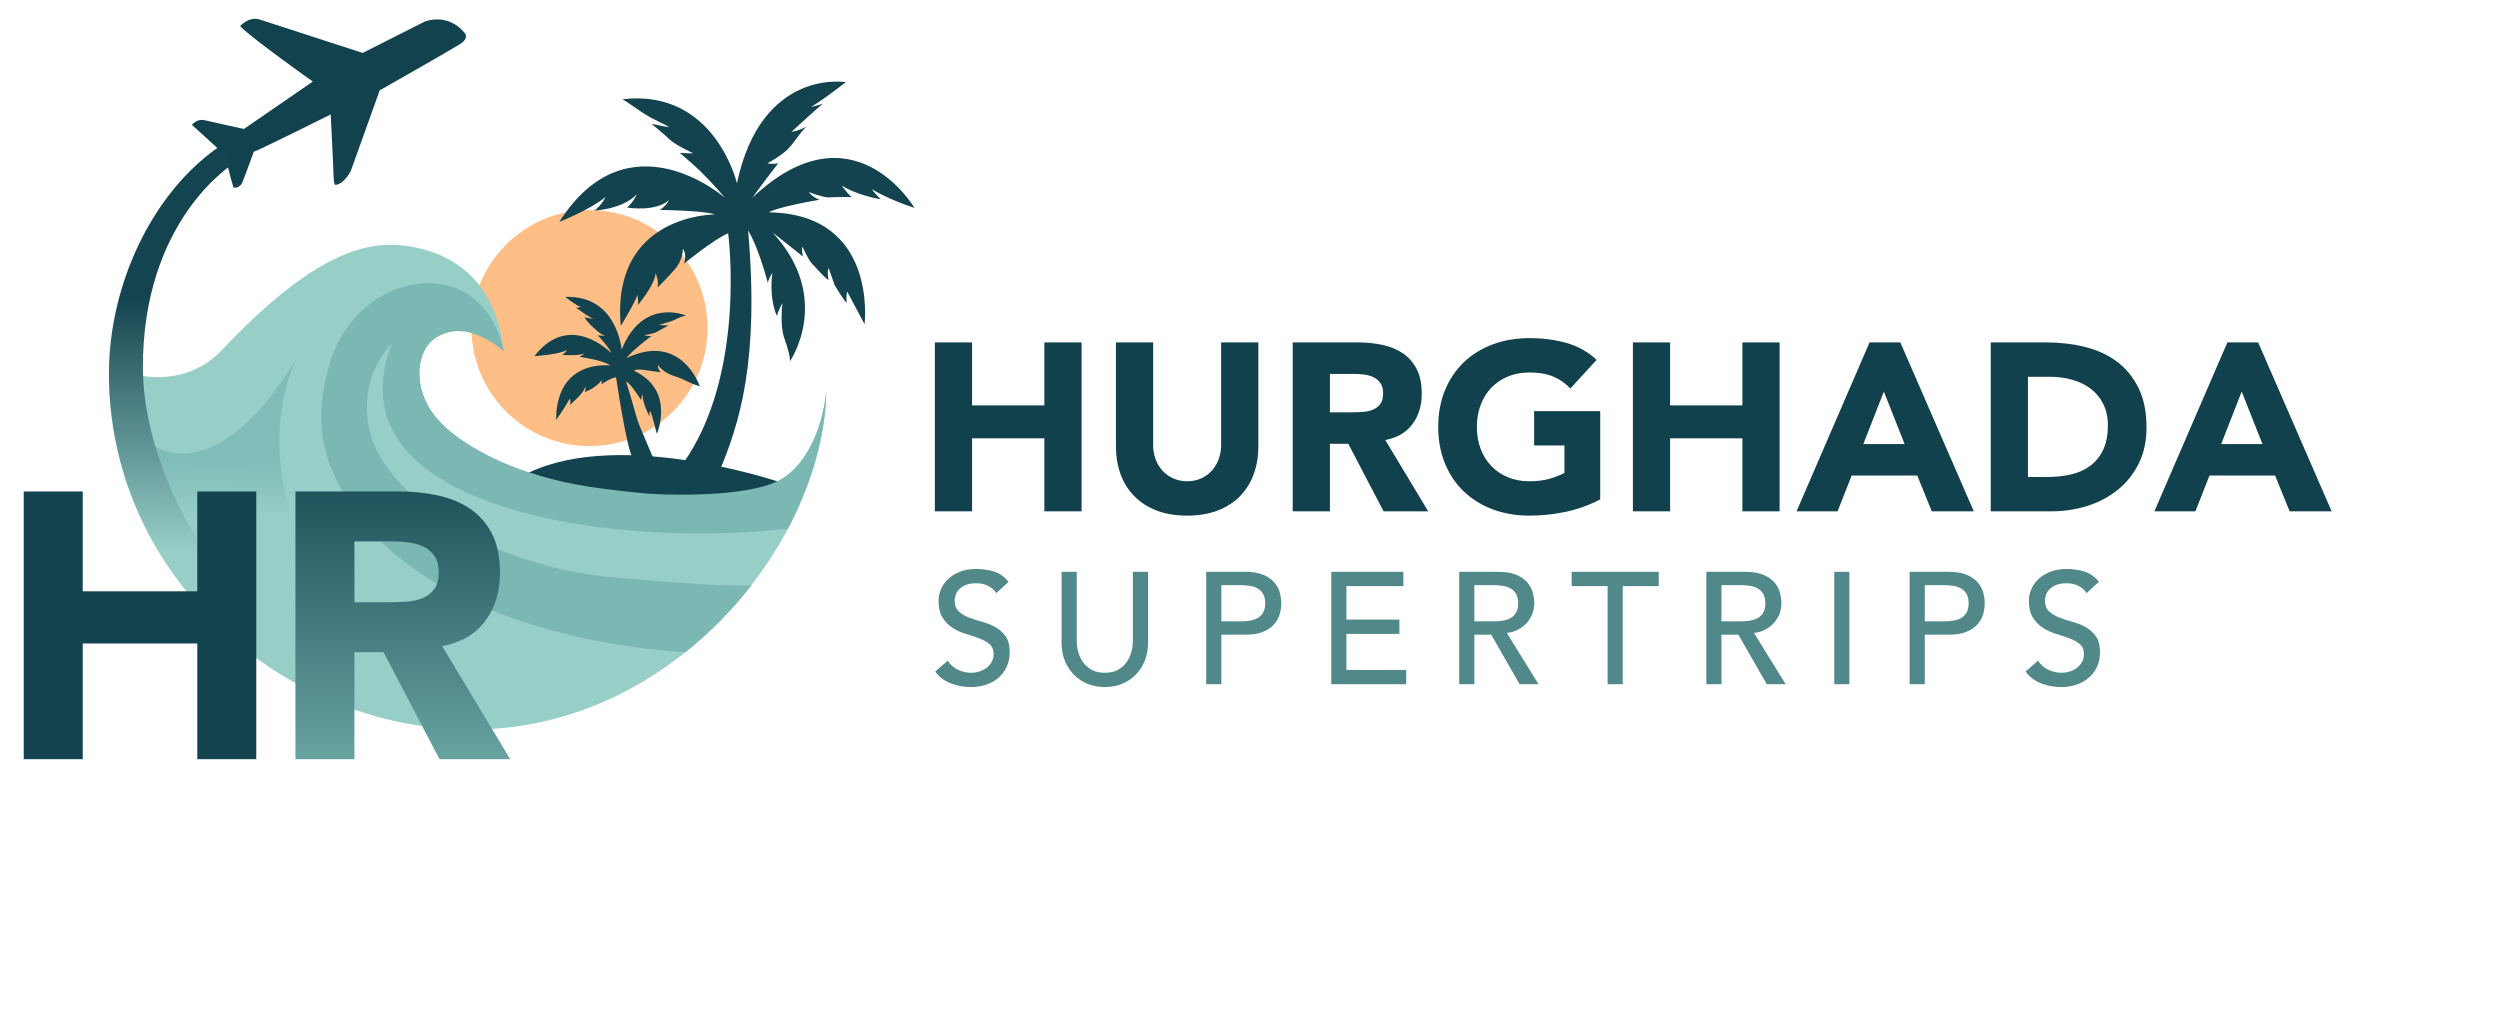 <svg xmlns="http://www.w3.org/2000/svg" xmlns:xlink="http://www.w3.org/1999/xlink" height="2224.0px" stroke-miterlimit="10" style="fill-rule:nonzero;clip-rule:evenodd;stroke-linecap:round;stroke-linejoin:round;" viewBox="0 0 5391.6 2224" width="5391.602px" xml:space="preserve"><defs><linearGradient gradientTransform="matrix(-3.832 522.001 -522.001 -3.832 337.248 899.854)" gradientUnits="userSpaceOnUse" id="LinearGradient" x1="0" x2="1" y1="0" y2="0"><stop offset="0.176" stop-color="#7bb8b4" stop-opacity="0.8"></stop><stop offset="0.413" stop-color="#97cec7" stop-opacity="0.8"></stop></linearGradient><linearGradient gradientTransform="matrix(2.99 609.395 -607.081 2.99 232.943 640.369)" gradientUnits="userSpaceOnUse" id="LinearGradient_2" x1="0" x2="1" y1="0" y2="0"><stop offset="0" stop-color="#13434e" stop-opacity="0.996"></stop><stop offset="0.899" stop-color="#97cec7"></stop></linearGradient><linearGradient gradientTransform="matrix(0.272 1117.32 -1117.32 0.272 577.221 824.193)" gradientUnits="userSpaceOnUse" id="LinearGradient_3" x1="0" x2="1" y1="0" y2="0"><stop offset="0.105" stop-color="#12424d"></stop><stop offset="0.866" stop-color="#7bb8b4"></stop></linearGradient></defs><g id="Layer-1"><g opacity="1"><g opacity="1"><path d="M2016.16 738.479L2096.42 738.479L2096.42 874.305L2252.31 874.305L2252.31 738.479L2332.58 738.479L2332.58 1102.74L2252.31 1102.74L2252.31 945.305L2096.42 945.305L2096.42 1102.74L2016.16 1102.74L2016.16 738.479Z" fill="#11414c" fill-rule="nonzero" opacity="1" stroke="none"></path><path d="M2713.81 962.283C2713.81 983.892 2710.55 1003.79 2704.04 1021.96C2697.52 1040.14 2687.83 1055.92 2674.97 1069.3C2662.11 1082.67 2646.07 1093.14 2626.86 1100.68C2607.66 1108.23 2585.53 1112 2560.49 1112C2535.11 1112 2512.82 1108.23 2493.61 1100.68C2474.4 1093.14 2458.37 1082.67 2445.51 1069.3C2432.64 1055.92 2422.95 1040.14 2416.44 1021.96C2409.92 1003.79 2406.66 983.892 2406.66 962.283L2406.66 738.479L2486.92 738.479L2486.92 959.196C2486.92 970.515 2488.72 980.976 2492.32 990.58C2495.93 1000.18 2500.99 1008.5 2507.5 1015.53C2514.02 1022.56 2521.82 1028.05 2530.91 1032C2540 1035.94 2549.86 1037.91 2560.49 1037.91C2571.13 1037.91 2580.9 1035.94 2589.82 1032C2598.74 1028.05 2606.46 1022.56 2612.97 1015.53C2619.49 1008.5 2624.55 1000.18 2628.15 990.58C2631.75 980.976 2633.55 970.515 2633.55 959.196L2633.55 738.479L2713.81 738.479L2713.81 962.283Z" fill="#11414c" fill-rule="nonzero" opacity="1" stroke="none"></path><path d="M2787.9 738.479L2928.87 738.479C2947.39 738.479 2964.97 740.28 2981.61 743.882C2998.24 747.483 3012.82 753.485 3025.34 761.889C3037.86 770.292 3047.8 781.611 3055.18 795.845C3062.55 810.079 3066.24 827.829 3066.24 849.095C3066.24 874.82 3059.55 896.685 3046.17 914.693C3032.8 932.7 3013.25 944.104 2987.52 948.906L3080.13 1102.74L2983.92 1102.74L2907.78 957.138L2868.16 957.138L2868.16 1102.74L2787.9 1102.74L2787.9 738.479ZM2868.16 889.225L2915.49 889.225C2922.7 889.225 2930.33 888.968 2938.39 888.454C2946.45 887.939 2953.74 886.396 2960.25 883.823C2966.77 881.251 2972.17 877.221 2976.46 871.733C2980.75 866.245 2982.89 858.527 2982.89 848.581C2982.89 839.32 2981.01 831.945 2977.23 826.457C2973.46 820.97 2968.66 816.768 2962.83 813.852C2957 810.937 2950.31 808.965 2942.76 807.936C2935.22 806.907 2927.84 806.392 2920.64 806.392L2868.16 806.392L2868.16 889.225Z" fill="#11414c" fill-rule="nonzero" opacity="1" stroke="none"></path><path d="M3451.08 1077.01C3427.41 1089.36 3402.72 1098.28 3376.99 1103.77C3351.27 1109.26 3325.03 1112 3298.27 1112C3269.81 1112 3243.57 1107.54 3219.56 1098.62C3195.55 1089.71 3174.8 1076.93 3157.3 1060.29C3139.81 1043.66 3126.18 1023.51 3116.4 999.841C3106.63 976.174 3101.74 949.764 3101.74 920.609C3101.74 891.455 3106.63 865.044 3116.4 841.378C3126.18 817.711 3139.81 797.56 3157.3 780.925C3174.8 764.29 3195.55 751.513 3219.56 742.595C3243.57 733.678 3269.81 729.219 3298.27 729.219C3327.43 729.219 3354.27 732.734 3378.79 739.766C3403.32 746.797 3424.84 758.888 3443.36 776.037L3386.77 837.776C3375.79 826.457 3363.44 817.883 3349.72 812.052C3336 806.221 3318.85 803.305 3298.27 803.305C3281.13 803.305 3265.6 806.221 3251.71 812.052C3237.82 817.883 3225.9 826.029 3215.96 836.49C3206.01 846.951 3198.38 859.385 3193.06 873.791C3187.75 888.196 3185.09 903.803 3185.09 920.609C3185.09 937.759 3187.75 953.451 3193.06 967.685C3198.38 981.919 3206.01 994.267 3215.96 1004.73C3225.9 1015.19 3237.82 1023.34 3251.71 1029.17C3265.6 1035 3281.13 1037.91 3298.27 1037.91C3315.77 1037.91 3330.86 1035.94 3343.55 1032C3356.24 1028.05 3366.36 1024.02 3373.91 1019.91L3373.91 960.74L3308.56 960.74L3308.56 886.653L3451.08 886.653L3451.08 1077.01Z" fill="#11414c" fill-rule="nonzero" opacity="1" stroke="none"></path><path d="M3521.56 738.479L3601.82 738.479L3601.82 874.305L3757.72 874.305L3757.72 738.479L3837.98 738.479L3837.98 1102.74L3757.72 1102.74L3757.72 945.305L3601.82 945.305L3601.82 1102.74L3521.56 1102.74L3521.56 738.479Z" fill="#11414c" fill-rule="nonzero" opacity="1" stroke="none"></path><path d="M4031.94 738.479L4098.31 738.479L4256.77 1102.74L4166.22 1102.74L4134.84 1025.57L3993.35 1025.57L3963 1102.74L3874.51 1102.74L4031.94 738.479ZM4062.81 844.465L4018.56 957.653L4107.57 957.653L4062.81 844.465Z" fill="#11414c" fill-rule="nonzero" opacity="1" stroke="none"></path><path d="M4293.3 738.479L4413.69 738.479C4442.85 738.479 4470.54 741.738 4496.78 748.255C4523.02 754.772 4545.92 765.319 4565.47 779.896C4585.02 794.473 4600.54 813.424 4612.03 836.747C4623.52 860.071 4629.26 888.368 4629.26 921.638C4629.26 951.136 4623.69 977.118 4612.54 999.584C4601.4 1022.05 4586.39 1040.91 4567.52 1056.18C4548.66 1071.44 4526.88 1083.02 4502.18 1090.91C4477.49 1098.79 4451.59 1102.74 4424.5 1102.74L4293.3 1102.74L4293.3 738.479ZM4373.56 1028.65L4415.24 1028.65C4433.76 1028.65 4450.99 1026.77 4466.94 1022.99C4482.89 1019.22 4496.7 1012.96 4508.36 1004.21C4520.02 995.468 4529.19 983.977 4535.88 969.743C4542.57 955.509 4545.92 938.102 4545.92 917.522C4545.92 899.687 4542.57 884.166 4535.88 870.961C4529.19 857.756 4520.19 846.866 4508.87 838.291C4497.55 829.716 4484.26 823.285 4469 818.997C4453.74 814.71 4437.7 812.566 4420.89 812.566L4373.56 812.566L4373.56 1028.65Z" fill="#11414c" fill-rule="nonzero" opacity="1" stroke="none"></path><path d="M4803.68 738.479L4870.05 738.479L5028.51 1102.74L4937.96 1102.74L4906.57 1025.57L4765.09 1025.57L4734.73 1102.74L4646.24 1102.74L4803.68 738.479ZM4834.55 844.465L4790.3 957.653L4879.31 957.653L4834.55 844.465Z" fill="#11414c" fill-rule="nonzero" opacity="1" stroke="none"></path></g><g opacity="1"><path d="M2043.87 1424.93C2049.77 1433.83 2057.31 1440.4 2066.49 1444.62C2075.68 1448.84 2085.14 1450.95 2094.89 1450.95C2100.34 1450.95 2105.89 1450.1 2111.56 1448.38C2117.23 1446.67 2122.39 1444.1 2127.04 1440.68C2131.69 1437.26 2135.48 1433.04 2138.43 1428.01C2141.38 1422.99 2142.85 1417.17 2142.85 1410.55C2142.85 1401.2 2139.91 1394.06 2134.01 1389.16C2128.11 1384.25 2120.8 1380.14 2112.07 1376.83C2103.34 1373.52 2093.82 1370.33 2083.5 1367.25C2073.18 1364.17 2063.66 1359.89 2054.93 1354.41C2046.2 1348.93 2038.88 1341.57 2032.99 1332.33C2027.09 1323.08 2024.14 1310.59 2024.14 1294.84C2024.14 1287.76 2025.67 1280.23 2028.74 1272.25C2031.8 1264.26 2036.62 1256.95 2043.19 1250.33C2049.77 1243.72 2058.21 1238.18 2068.53 1233.73C2078.85 1229.28 2091.27 1227.05 2105.78 1227.05C2118.93 1227.05 2131.52 1228.88 2143.53 1232.53C2155.55 1236.18 2166.1 1243.6 2175.17 1254.79L2148.64 1279.09C2144.55 1272.7 2138.77 1267.57 2131.29 1263.69C2123.81 1259.81 2115.3 1257.87 2105.78 1257.87C2096.71 1257.87 2089.17 1259.06 2083.16 1261.46C2077.15 1263.86 2072.33 1266.94 2068.7 1270.7C2065.07 1274.47 2062.52 1278.52 2061.05 1282.86C2059.57 1287.19 2058.84 1291.19 2058.84 1294.84C2058.84 1305.11 2061.79 1312.98 2067.68 1318.46C2073.58 1323.94 2080.89 1328.39 2089.62 1331.81C2098.35 1335.24 2107.88 1338.32 2118.19 1341.06C2128.51 1343.8 2138.04 1347.62 2146.77 1352.53C2155.5 1357.43 2162.81 1364.05 2168.71 1372.38C2174.6 1380.71 2177.55 1392.18 2177.55 1406.79C2177.55 1418.43 2175.34 1428.93 2170.92 1438.28C2166.49 1447.64 2160.54 1455.52 2153.06 1461.91C2145.58 1468.3 2136.73 1473.2 2126.53 1476.63C2116.32 1480.05 2105.44 1481.76 2093.87 1481.76C2078.45 1481.76 2063.83 1479.02 2049.99 1473.55C2036.16 1468.07 2025.16 1459.62 2017 1448.21L2043.87 1424.93Z" fill="#51888a" fill-rule="nonzero" opacity="1" stroke="none"></path><path d="M2322.11 1233.22L2322.11 1381.8C2322.11 1389.33 2323.13 1397.15 2325.17 1405.25C2327.21 1413.35 2330.61 1420.83 2335.38 1427.67C2340.14 1434.52 2346.38 1440.11 2354.09 1444.45C2361.8 1448.78 2371.32 1450.95 2382.66 1450.95C2394 1450.95 2403.52 1448.78 2411.23 1444.45C2418.94 1440.11 2425.18 1434.52 2429.94 1427.67C2434.7 1420.83 2438.1 1413.35 2440.14 1405.25C2442.18 1397.15 2443.2 1389.33 2443.2 1381.8L2443.2 1233.22L2475.86 1233.22L2475.86 1386.93C2475.86 1401.08 2473.48 1413.92 2468.71 1425.45C2463.95 1436.97 2457.38 1446.96 2448.99 1455.4C2440.6 1463.85 2430.73 1470.35 2419.39 1474.92C2408.05 1479.48 2395.81 1481.76 2382.66 1481.76C2369.51 1481.76 2357.26 1479.48 2345.92 1474.92C2334.58 1470.35 2324.72 1463.85 2316.33 1455.4C2307.94 1446.96 2301.36 1436.97 2296.6 1425.45C2291.84 1413.92 2289.46 1401.08 2289.46 1386.93L2289.46 1233.22L2322.11 1233.22Z" fill="#51888a" fill-rule="nonzero" opacity="1" stroke="none"></path><path d="M2601.37 1233.22L2686.07 1233.22C2701.49 1233.22 2714.19 1235.33 2724.16 1239.55C2734.14 1243.77 2742.02 1249.14 2747.8 1255.64C2753.59 1262.15 2757.61 1269.45 2759.88 1277.55C2762.15 1285.65 2763.28 1293.47 2763.28 1301C2763.28 1308.53 2762.15 1316.35 2759.88 1324.45C2757.61 1332.56 2753.59 1339.86 2747.8 1346.36C2742.02 1352.87 2734.14 1358.23 2724.16 1362.45C2714.19 1366.68 2701.49 1368.79 2686.07 1368.79L2634.03 1368.79L2634.03 1475.6L2601.37 1475.6L2601.37 1233.22ZM2634.03 1340.03L2676.88 1340.03C2683.23 1340.03 2689.53 1339.52 2695.76 1338.49C2702 1337.46 2707.55 1335.58 2712.43 1332.84C2717.3 1330.1 2721.22 1326.17 2724.16 1321.03C2727.11 1315.89 2728.59 1309.22 2728.59 1301C2728.59 1292.79 2727.11 1286.11 2724.16 1280.97C2721.22 1275.84 2717.3 1271.9 2712.43 1269.16C2707.55 1266.43 2702 1264.54 2695.76 1263.52C2689.53 1262.49 2683.23 1261.97 2676.88 1261.97L2634.03 1261.97L2634.03 1340.03Z" fill="#51888a" fill-rule="nonzero" opacity="1" stroke="none"></path><path d="M2871.11 1233.22L3026.55 1233.22L3026.55 1264.03L2903.76 1264.03L2903.76 1336.26L3018.05 1336.26L3018.05 1367.08L2903.76 1367.08L2903.76 1444.79L3032.68 1444.79L3032.68 1475.6L2871.11 1475.6L2871.11 1233.22Z" fill="#51888a" fill-rule="nonzero" opacity="1" stroke="none"></path><path d="M3146.97 1233.22L3231.66 1233.22C3247.08 1233.22 3259.78 1235.33 3269.76 1239.55C3279.74 1243.77 3287.62 1249.14 3293.4 1255.64C3299.18 1262.15 3303.21 1269.45 3305.47 1277.55C3307.74 1285.65 3308.88 1293.47 3308.88 1301C3308.88 1308.76 3307.52 1316.24 3304.79 1323.43C3302.07 1330.62 3298.16 1337.12 3293.06 1342.94C3287.96 1348.76 3281.72 1353.67 3274.35 1357.66C3266.98 1361.66 3258.76 1364.11 3249.69 1365.02L3318.06 1475.6L3277.24 1475.6L3216.02 1368.79L3179.62 1368.79L3179.62 1475.6L3146.97 1475.6L3146.97 1233.22ZM3179.62 1340.03L3222.48 1340.03C3228.83 1340.03 3235.12 1339.52 3241.36 1338.49C3247.59 1337.46 3253.15 1335.58 3258.02 1332.84C3262.9 1330.1 3266.81 1326.17 3269.76 1321.03C3272.71 1315.89 3274.18 1309.22 3274.18 1301C3274.18 1292.79 3272.71 1286.11 3269.76 1280.97C3266.81 1275.84 3262.9 1271.9 3258.02 1269.16C3253.15 1266.43 3247.59 1264.54 3241.36 1263.52C3235.12 1262.49 3228.83 1261.97 3222.48 1261.97L3179.62 1261.97L3179.62 1340.03Z" fill="#51888a" fill-rule="nonzero" opacity="1" stroke="none"></path><path d="M3467.04 1264.03L3389.49 1264.03L3389.49 1233.22L3577.25 1233.22L3577.25 1264.03L3499.7 1264.03L3499.7 1475.6L3467.04 1475.6L3467.04 1264.03Z" fill="#51888a" fill-rule="nonzero" opacity="1" stroke="none"></path><path d="M3679.98 1233.22L3764.67 1233.22C3780.09 1233.22 3792.79 1235.33 3802.77 1239.55C3812.75 1243.77 3820.63 1249.14 3826.41 1255.64C3832.19 1262.15 3836.22 1269.45 3838.48 1277.55C3840.75 1285.65 3841.89 1293.47 3841.89 1301C3841.89 1308.76 3840.52 1316.24 3837.8 1323.43C3835.08 1330.62 3831.17 1337.12 3826.07 1342.94C3820.97 1348.76 3814.73 1353.67 3807.36 1357.66C3799.99 1361.66 3791.77 1364.11 3782.7 1365.02L3851.07 1475.6L3810.25 1475.6L3749.03 1368.79L3712.63 1368.79L3712.63 1475.6L3679.98 1475.6L3679.98 1233.22ZM3712.63 1340.03L3755.49 1340.03C3761.84 1340.03 3768.13 1339.52 3774.37 1338.49C3780.6 1337.46 3786.16 1335.58 3791.03 1332.84C3795.91 1330.1 3799.82 1326.17 3802.77 1321.03C3805.72 1315.89 3807.19 1309.22 3807.19 1301C3807.19 1292.79 3805.72 1286.11 3802.77 1280.97C3799.82 1275.84 3795.91 1271.9 3791.03 1269.16C3786.16 1266.43 3780.6 1264.54 3774.37 1263.52C3768.13 1262.49 3761.84 1261.97 3755.49 1261.97L3712.63 1261.97L3712.63 1340.03Z" fill="#51888a" fill-rule="nonzero" opacity="1" stroke="none"></path><path d="M3955.83 1233.22L3988.49 1233.22L3988.49 1475.6L3955.83 1475.6L3955.83 1233.22Z" fill="#51888a" fill-rule="nonzero" opacity="1" stroke="none"></path><path d="M4118.42 1233.22L4203.12 1233.22C4218.54 1233.22 4231.24 1235.33 4241.22 1239.55C4251.19 1243.77 4259.07 1249.14 4264.86 1255.64C4270.64 1262.15 4274.66 1269.45 4276.93 1277.55C4279.2 1285.65 4280.33 1293.47 4280.33 1301C4280.33 1308.53 4279.2 1316.35 4276.93 1324.45C4274.66 1332.56 4270.64 1339.86 4264.86 1346.36C4259.07 1352.87 4251.19 1358.23 4241.22 1362.45C4231.24 1366.68 4218.54 1368.79 4203.12 1368.79L4151.08 1368.79L4151.08 1475.6L4118.42 1475.6L4118.42 1233.22ZM4151.08 1340.03L4193.94 1340.03C4200.29 1340.03 4206.58 1339.52 4212.81 1338.49C4219.05 1337.46 4224.61 1335.58 4229.48 1332.84C4234.36 1330.1 4238.27 1326.17 4241.22 1321.03C4244.17 1315.89 4245.64 1309.22 4245.64 1301C4245.64 1292.79 4244.17 1286.11 4241.22 1280.97C4238.27 1275.84 4234.36 1271.9 4229.48 1269.16C4224.61 1266.43 4219.05 1264.54 4212.81 1263.52C4206.58 1262.49 4200.29 1261.97 4193.94 1261.97L4151.08 1261.97L4151.08 1340.03Z" fill="#51888a" fill-rule="nonzero" opacity="1" stroke="none"></path><path d="M4395.3 1424.93C4401.2 1433.83 4408.74 1440.4 4417.92 1444.62C4427.11 1448.84 4436.57 1450.95 4446.33 1450.95C4451.77 1450.95 4457.32 1450.1 4462.99 1448.38C4468.66 1446.67 4473.82 1444.1 4478.47 1440.68C4483.12 1437.26 4486.92 1433.04 4489.86 1428.01C4492.81 1422.99 4494.29 1417.17 4494.29 1410.55C4494.29 1401.2 4491.34 1394.06 4485.44 1389.16C4479.55 1384.25 4472.23 1380.14 4463.5 1376.83C4454.77 1373.52 4445.25 1370.33 4434.93 1367.25C4424.61 1364.17 4415.09 1359.89 4406.36 1354.41C4397.63 1348.93 4390.31 1341.57 4384.42 1332.33C4378.52 1323.08 4375.57 1310.59 4375.57 1294.84C4375.57 1287.76 4377.11 1280.23 4380.17 1272.25C4383.23 1264.26 4388.05 1256.95 4394.62 1250.33C4401.2 1243.72 4409.65 1238.18 4419.96 1233.73C4430.28 1229.28 4442.7 1227.05 4457.21 1227.05C4470.36 1227.05 4482.95 1228.88 4494.97 1232.53C4506.98 1236.18 4517.53 1243.6 4526.6 1254.79L4500.07 1279.09C4495.99 1272.7 4490.2 1267.57 4482.72 1263.69C4475.24 1259.81 4466.73 1257.87 4457.21 1257.87C4448.14 1257.87 4440.6 1259.06 4434.59 1261.46C4428.58 1263.86 4423.76 1266.94 4420.13 1270.7C4416.51 1274.47 4413.95 1278.52 4412.48 1282.86C4411.01 1287.19 4410.27 1291.19 4410.27 1294.84C4410.27 1305.11 4413.22 1312.98 4419.11 1318.46C4425.01 1323.94 4432.32 1328.39 4441.05 1331.81C4449.78 1335.24 4459.31 1338.32 4469.63 1341.06C4479.94 1343.8 4489.47 1347.62 4498.2 1352.53C4506.93 1357.43 4514.24 1364.05 4520.14 1372.38C4526.03 1380.71 4528.98 1392.18 4528.98 1406.79C4528.98 1418.43 4526.77 1428.93 4522.35 1438.28C4517.93 1447.64 4511.97 1455.52 4504.49 1461.91C4497.01 1468.3 4488.16 1473.2 4477.96 1476.63C4467.75 1480.05 4456.87 1481.76 4445.3 1481.76C4429.88 1481.76 4415.26 1479.02 4401.43 1473.55C4387.59 1468.07 4376.6 1459.62 4368.43 1448.21L4395.3 1424.93Z" fill="#51888a" fill-rule="nonzero" opacity="1" stroke="none"></path></g><path d="M1016.83 707.538C1016.83 566.959 1130.79 452.997 1271.37 452.997C1411.95 452.997 1525.91 566.959 1525.91 707.538C1525.91 848.117 1411.95 962.079 1271.37 962.079C1130.79 962.079 1016.83 848.117 1016.83 707.538Z" fill="#ffbe86" fill-rule="nonzero" opacity="1" stroke="none"></path><g opacity="1"><path d="M1551.96 1015.4C1594.04 914.391 1638.21 780.143 1613.4 497.22C1613.4 497.22 1633.13 525.514 1656.04 610.217C1656.04 610.217 1656.65 601.934 1665.7 588.588C1665.7 588.588 1657.23 640.213 1675.64 681.508C1675.64 681.508 1678.03 668.965 1687.54 653.871C1687.54 653.871 1681.25 700.791 1691.41 729.237C1701.58 757.683 1703.77 770.636 1703.66 779.064C1703.66 779.064 1797.35 643.694 1666.13 501.375C1666.13 501.375 1725.76 548.032 1731.87 553.441C1731.87 553.441 1727.52 536.147 1730.78 532.231C1730.78 532.231 1744.69 563.457 1751.6 568.869C1751.6 568.869 1776.48 597.146 1786.6 604.08C1786.6 604.08 1783.34 582.133 1787.15 578.467C1787.15 578.467 1798.24 609.87 1800.21 615.232C1800.21 615.232 1820.04 648.844 1826.03 652.977C1826.03 652.977 1824.19 634.774 1827.23 629.05C1827.23 629.05 1858.96 688.273 1864.52 699.266C1864.52 699.266 1894.26 461.511 1658.54 457.944C1658.54 457.944 1668.02 448.293 1767.49 430.639C1767.49 430.639 1755.27 427.588 1743.91 414.04C1743.91 414.04 1767.07 423.315 1784.8 425.75C1784.8 425.75 1825.46 424.118 1836.45 425.058C1836.45 425.058 1821.52 410.522 1815.6 400.432C1815.6 400.432 1846.61 420.8 1899.43 429.698C1899.43 429.698 1882.35 413.041 1880.5 408.158C1880.5 408.158 1914.73 429.591 1972.17 448.421C1972.17 448.421 1839.46 221.15 1622.16 426.754C1622.16 426.754 1659.27 376.134 1678.43 352.146C1678.43 352.146 1664.81 354.907 1655.27 352.096C1655.27 352.096 1682.93 337.32 1697.8 322.857C1712.68 308.394 1723.82 287.358 1739.31 273.102C1739.31 273.102 1721.32 282.706 1707.1 284.285C1707.1 284.285 1745.09 248.91 1774.68 223.434C1774.68 223.434 1761.32 228.638 1749.6 230.52C1749.6 230.52 1770.13 217.652 1784.68 206.764C1799.23 195.877 1814.64 184.817 1824.3 177.185C1824.3 177.185 1642.13 145.8 1589.31 395.265C1589.31 395.265 1541.85 190.917 1342.78 213.959C1342.78 213.959 1357.29 223.126 1382.87 241.015C1408.45 258.904 1440.51 270.187 1442.17 274.233C1442.17 274.233 1418.9 270.084 1405.19 267.209C1405.19 267.209 1432.63 289.595 1444.67 301.193C1456.7 312.79 1494.91 330.525 1494.91 330.525C1494.91 330.525 1477.91 330.948 1465.94 329.557C1465.94 329.557 1499.67 358.473 1509.32 368.143C1518.97 377.814 1540.93 399.744 1563.5 426.629C1563.5 426.629 1355.24 243.946 1206.2 478.604C1206.2 478.604 1273.72 451.805 1305.64 425.025C1305.64 425.025 1300.33 439.079 1282.44 454.135C1282.44 454.135 1341.95 451.634 1373.4 419.115C1373.4 419.115 1366.05 435.951 1352.43 447.645C1352.43 447.645 1413.38 457.944 1443.02 431.377C1443.02 431.377 1436.01 444.786 1423.12 452.745C1423.12 452.745 1517.95 453.799 1541.78 462.487C1541.78 462.487 1317.24 461.403 1338.79 703.04C1338.79 703.04 1372.14 648.025 1374.54 635.601C1374.54 635.601 1377.49 651.059 1375.35 658.228C1375.35 658.228 1412.2 615.136 1413.85 589.483C1413.85 589.483 1421.04 603.391 1418.31 619.988C1418.31 619.988 1446.96 591.602 1457.9 577.724C1468.83 563.846 1472.86 546.629 1472.78 536.789C1472.78 536.789 1482.15 546.678 1475.1 568.659C1475.1 568.659 1539.99 515.502 1570.38 503.201C1570.38 503.201 1610.52 803.502 1474.34 997.774C1436.31 1058.69 1459.96 1032.3 1478.7 1035.59C1497.44 1038.88 1509.88 1116.4 1551.96 1015.4Z" fill="#13434e" fill-rule="nonzero" opacity="1" stroke="none"></path><path d="M1408.45 987.196C1360.73 874.369 1385.1 935.997 1350.14 822.194C1350.14 822.194 1355.31 825.329 1362.44 834.007C1369.12 842.136 1377.61 855.568 1383.05 863.236C1383.05 863.236 1382.91 852.613 1386.02 851.243C1386.02 851.243 1383.77 864.475 1400.46 898.128C1400.46 898.128 1400.37 889.353 1401.93 886.586C1403.5 883.819 1416.68 935.785 1416.68 935.785C1416.68 935.785 1457.44 841.574 1366.96 799.353C1366.96 799.353 1373.1 795.003 1390.01 797.99C1400.32 799.811 1415.96 801.347 1424.98 803.155C1424.98 803.155 1417.91 794.989 1419.05 786.951C1419.05 786.951 1428.62 803.249 1454.19 811.063C1479.47 818.792 1478.95 823.549 1509.32 833.235C1509.32 833.235 1469.93 715.321 1351.17 772.233C1351.17 772.233 1361.16 757.435 1404.95 724.705C1404.95 724.705 1393.49 725.156 1390.01 722.504C1390.01 722.504 1406.82 720.485 1414.02 716.867C1421.22 713.25 1435.78 704.887 1441.83 702.109C1441.83 702.109 1420.91 700.696 1420.84 700.823C1420.77 700.95 1439.71 695.378 1447.22 693.002C1454.74 690.626 1464.39 683.396 1479.48 680.5C1479.48 680.5 1386.15 640.024 1340.65 754.187C1340.65 754.187 1331.52 636.125 1219.04 640.323C1219.04 640.323 1242.27 659.149 1252.44 661.842C1252.44 661.842 1251.52 663.158 1242.15 663.565C1242.15 663.565 1267.52 682.145 1279.2 687.574C1279.2 687.574 1267.4 686.027 1260.36 684.107C1260.36 684.107 1266.83 694.712 1273.84 700.955C1280.86 707.197 1293.37 720.821 1305.39 724.42C1305.39 724.42 1302.14 724.097 1289.09 723.217C1289.09 723.217 1316.19 752.022 1317.8 761.027C1317.8 761.027 1228.88 669.303 1152.46 768.043C1152.46 768.043 1208.47 764.693 1222.79 754.366C1222.79 754.366 1220.35 759.689 1212.82 765.539C1212.82 765.539 1249.3 768.14 1261.28 761.857C1261.28 761.857 1255.85 766.549 1249.59 769.524C1249.59 769.524 1301.97 776.824 1316.07 788.286C1316.07 788.286 1199.71 772.29 1199.29 905.593C1199.29 905.593 1211.57 889.765 1229.05 859.709C1229.05 859.709 1231.01 864.515 1229.42 872.951C1229.42 872.951 1237.08 866.583 1242.78 860.618C1248.48 854.653 1260.27 844.034 1262 833.699C1262 833.699 1264.15 837.64 1261.49 845.758C1261.49 845.758 1268.01 842.852 1273.84 839.79C1279.68 836.728 1293.46 827.137 1297.51 819.831C1297.51 819.831 1298.44 823.949 1296.98 828.884C1296.98 828.884 1318.28 814.221 1328.65 813.837C1328.65 813.837 1351 965.764 1364.24 987.306C1377.14 1008.31 1452.27 1095.5 1411.8 995.293C1410.76 992.719 1409.65 990.022 1408.45 987.196Z" fill="#13434e" fill-rule="nonzero" opacity="1" stroke="none"></path><path d="M1686.95 1041.56C1686.95 1041.56 1343.27 922.675 1140.47 1019.37C937.658 1116.06 1711.76 1102.7 1686.95 1041.56Z" fill="#13434e" fill-rule="nonzero" opacity="1" stroke="none"></path></g><path d="M234.951 789.731C234.951 789.731 377.782 861.77 479.543 753.974C664.056 558.516 778.043 521.349 861.765 528.759C908.945 532.935 1065.72 555.808 1086.37 758.781C1086.37 758.781 1037.88 681.75 944.251 724.703C898.623 745.637 869.014 857.544 986.549 943.868C1124.7 1045.34 1371.53 1069.41 1381.67 1069.85C1462.25 1073.42 1499.05 1067.1 1551.96 1069.85C1773.58 1081.38 1781.77 839.126 1781.77 839.126C1781.77 1156.4 1462.08 1573.3 1016.83 1573.33C618.214 1573.36 259.504 1256.41 236.237 851.093C235.384 836.226 234.951 804.813 234.951 789.731Z" fill="#97cec7" fill-rule="nonzero" opacity="1" stroke="none"></path><path d="M334.751 962.079C334.751 962.079 466.489 1059.24 638.43 774.605C638.43 774.605 595.578 858.969 603.21 980.422C612.547 1129 691.18 1313.9 788.133 1363.71C959.482 1451.73 992.01 1504.18 1124.7 1505.55C1124.7 1505.55 486.352 1517.78 334.751 962.079Z" fill="url(#LinearGradient)" fill-rule="nonzero" opacity="1" stroke="none"></path><path d="M1086.5 758.356C1086.5 758.356 1005.76 680.059 935.61 731.661C897.659 759.576 888.853 840.27 941.666 901.765C988.699 956.529 1080.35 999.83 1141.43 1019.15C1207.09 1039.93 1258.24 1051.23 1390.01 1064.02C1418.08 1066.75 1581.71 1074.48 1665.19 1042.8C1748.68 1011.12 1777.32 898.328 1781.77 845.955C1781.77 845.955 1785.91 976.332 1699.02 1140.09C1699.02 1140.09 1527.88 1162.7 1325.19 1140.9C1053.6 1111.7 742.658 1005.88 845.393 740.472C845.393 740.472 763.255 818.137 801.335 943.868C834.819 1054.42 1028.61 1219.15 1325.19 1245.45C1621.77 1271.75 1621.4 1260.69 1621.4 1260.69C1581.68 1314.39 1521.88 1372.43 1477.96 1406.41C1477.96 1406.41 852.342 1384.49 710.142 998.179C679.821 915.804 695.171 842.407 709.727 788.739C765.385 583.526 1039.13 533.058 1086.5 758.356Z" fill="#7bb8b4" fill-rule="nonzero" opacity="1" stroke="none"></path><path d="M818.878 194.816L756.736 368.102C756.736 368.102 743.006 396.784 723.676 398.704C723.676 398.704 719.943 399.618 719.65 383.522C719.356 367.427 713.188 246.803 713.188 246.803C713.188 246.803 553.3 326.653 547.417 327.099C547.417 327.099 523.768 392.022 521.912 395.075C520.055 398.129 514.089 406.877 503.683 404.293C503.683 404.293 493.467 373.559 487.659 339.979L471.018 321.195L413.99 269.344C413.99 269.344 424.35 255.154 441.636 259.314C458.922 263.474 526.081 278.103 526.081 278.103L674.562 175.891C674.562 175.891 542.578 82.398 517.897 56.374C517.897 56.374 536.322 34.258 560.787 42.292C585.252 50.326 782.105 114.135 782.105 114.135L915.887 46.611C915.887 46.611 964.225 26.36 1001.15 69.959C1001.15 69.959 1014.33 80.889 991.86 95.204C969.386 109.518 818.878 194.816 818.878 194.816Z" fill="#12424d" fill-rule="nonzero" opacity="1" stroke="none"></path><path d="M234.951 803.07C234.951 772.652 237.351 743.991 242.016 713.26C265.914 555.859 349.265 400.885 474.176 315.153L504.433 352.372C504.433 352.372 306.316 472.535 308.183 795.839C308.932 925.525 365.31 1089.53 469.887 1226.92C469.887 1226.92 413.99 1286.16 413.99 1286.16C299.348 1156.11 234.951 983.539 234.951 803.07Z" fill="url(#LinearGradient_2)" fill-rule="nonzero" opacity="1" stroke="none"></path><g opacity="1"><path d="M637.149 1059.94L860.594 1059.94C889.952 1059.94 917.815 1062.79 944.183 1068.5C970.55 1074.21 993.656 1083.72 1013.5 1097.04C1033.34 1110.36 1049.11 1128.31 1060.8 1150.87C1072.49 1173.43 1078.33 1201.56 1078.33 1235.27C1078.33 1276.05 1067.73 1310.7 1046.53 1339.25C1025.32 1367.79 994.336 1385.87 953.561 1393.48L1100.35 1637.31L947.853 1637.31L827.159 1406.52L764.366 1406.52L764.366 1637.31L637.149 1637.31L637.149 1059.94ZM764.366 1298.88L839.392 1298.88C850.809 1298.88 862.905 1298.47 875.681 1297.66C888.457 1296.84 900.01 1294.39 910.34 1290.32C920.669 1286.24 929.232 1279.85 936.028 1271.15C942.824 1262.45 946.222 1250.22 946.222 1234.46C946.222 1219.78 943.231 1208.09 937.251 1199.39C931.271 1190.69 923.659 1184.03 914.417 1179.41C905.175 1174.79 894.573 1171.66 882.613 1170.03C870.652 1168.4 858.964 1167.58 847.547 1167.58L764.366 1167.58L764.366 1298.88Z" fill="url(#LinearGradient_3)" fill-rule="nonzero" opacity="1" stroke="none"></path></g><g opacity="1"><path d="M51.188 1059.94L178.405 1059.94L178.405 1275.23L425.5 1275.23L425.5 1059.94L552.718 1059.94L552.718 1637.31L425.5 1637.31L425.5 1387.77L178.405 1387.77L178.405 1637.31L51.188 1637.31L51.188 1059.94Z" fill="#13434e" fill-rule="nonzero" opacity="1" stroke="none"></path></g></g></g></svg>